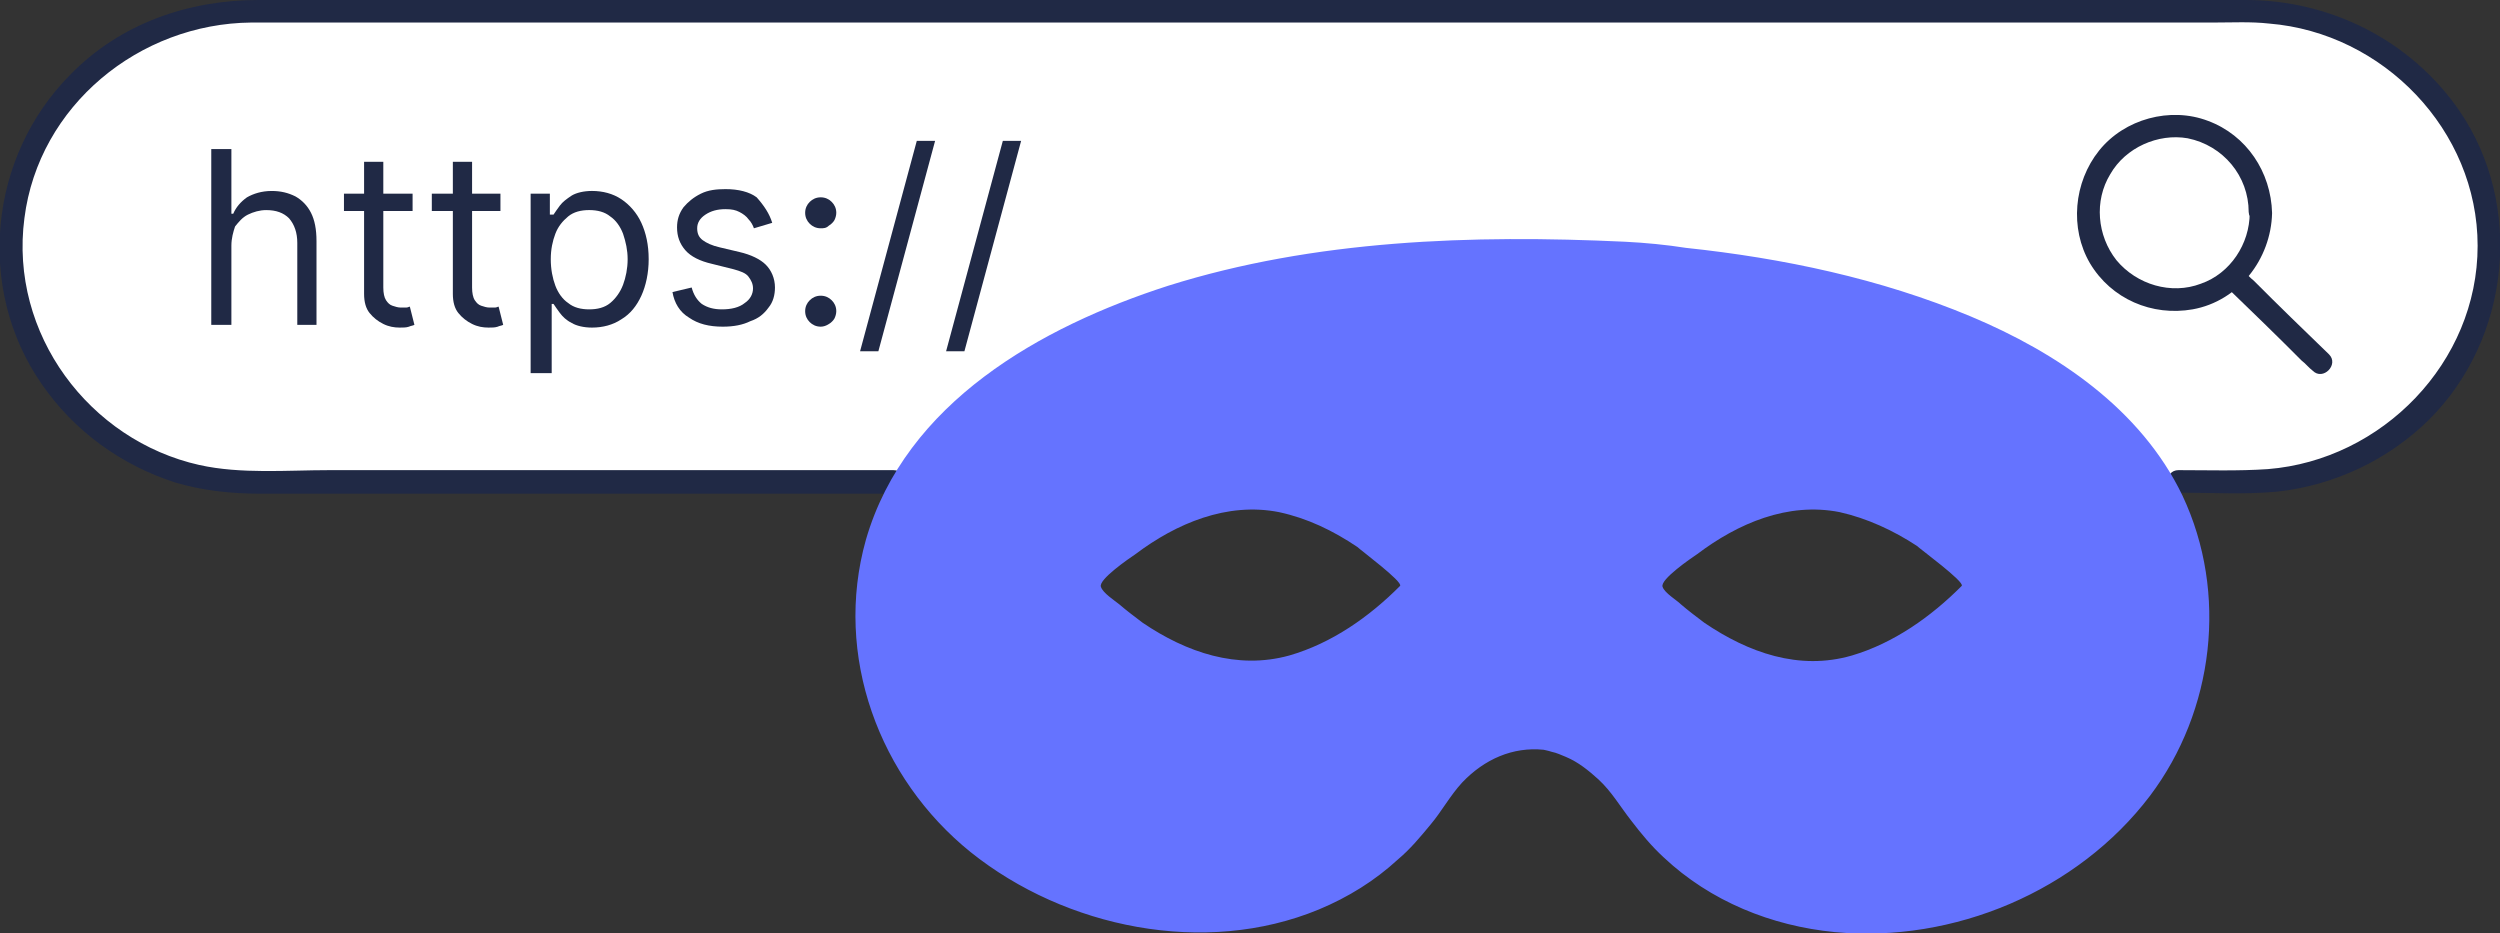 <?xml version="1.0" encoding="utf-8"?>
<svg xmlns="http://www.w3.org/2000/svg" width="142" height="53" viewBox="0 0 142 53" fill="none">
<rect x="0" y="0" width="142" height="53" fill="#333333" stroke="none"/>
<g clip-path="url(#clip0)">
<path d="M123.737 27.344H127.783C135.296 27.344 141.364 21.351 141.364 13.963C141.364 6.574 135.296 0.582 127.783 0.582H14.217C6.704 0.582 0.636 6.574 0.636 13.963C0.636 21.351 6.704 27.344 14.217 27.344H50.743H123.737Z" fill="white"/>
<path d="M129.054 12.101C128.996 9.774 127.609 7.679 125.413 6.865C123.275 6.05 120.674 6.749 119.229 8.552C117.784 10.356 117.553 12.974 118.709 14.952C119.923 16.988 122.235 17.977 124.546 17.57C127.147 17.104 128.996 14.719 129.054 12.101C129.054 11.286 127.783 11.286 127.783 12.101C127.783 13.846 126.685 15.533 125.009 16.115C123.333 16.755 121.368 16.173 120.212 14.777C119.114 13.381 118.94 11.403 119.865 9.89C120.732 8.378 122.581 7.563 124.257 7.854C126.28 8.261 127.725 10.007 127.725 12.043C127.783 12.915 129.054 12.915 129.054 12.101Z" fill="#202945"/>
<path d="M126.453 16.29C127.898 17.686 129.343 19.082 130.73 20.479C130.961 20.653 131.135 20.886 131.366 21.06C131.944 21.642 132.869 20.711 132.291 20.13C130.846 18.733 129.401 17.337 128.014 15.941C127.783 15.766 127.609 15.534 127.378 15.359C126.8 14.777 125.876 15.708 126.453 16.29Z" fill="#202945"/>
<path d="M50.743 26.704C44.328 26.704 37.913 26.704 31.44 26.704C27.221 26.704 23.002 26.704 18.725 26.704C16.298 26.704 13.697 26.936 11.328 26.413C5.086 25.017 0.52 18.966 1.387 12.392C2.196 5.992 7.918 1.338 14.275 1.28C17.223 1.28 20.112 1.28 23.06 1.28C30.111 1.28 37.162 1.28 44.213 1.28C53.344 1.28 62.533 1.28 71.665 1.28C80.796 1.28 89.87 1.28 99.001 1.28C105.937 1.28 112.872 1.28 119.807 1.28C121.772 1.28 123.795 1.28 125.76 1.28C126.8 1.28 127.841 1.222 128.881 1.338C135.354 1.862 140.729 7.389 140.729 13.963C140.729 20.595 135.296 26.122 128.823 26.645C127.147 26.762 125.413 26.704 123.737 26.704C122.928 26.704 122.87 27.983 123.737 27.983C125.587 27.983 127.494 28.1 129.343 27.925C132.58 27.576 135.643 26.122 137.955 23.853C142.578 19.257 143.387 11.694 139.688 6.283C136.914 2.269 132.348 0 127.552 0C126.338 0 125.182 0 123.968 0C121.483 0 118.998 0 116.455 0C112.987 0 109.462 0 105.994 0C101.775 0 97.499 0 93.28 0C88.598 0 83.975 0 79.294 0C74.439 0 69.584 0 64.729 0C60.048 0 55.309 0 50.628 0C46.293 0 41.959 0 37.682 0C34.041 0 30.458 0 26.817 0C24.158 0 21.5 0 18.841 0C17.454 0 16.067 0 14.68 0C10.692 0 6.82 1.338 3.988 4.247C-0.636 8.901 -1.387 16.406 2.37 21.817C4.219 24.493 6.878 26.413 9.941 27.402C11.501 27.867 13.119 28.042 14.795 28.042C17.858 28.042 20.979 28.042 24.042 28.042C28.782 28.042 33.521 28.042 38.202 28.042C41.843 28.042 45.426 28.042 49.067 28.042C49.645 28.042 50.165 28.042 50.743 28.042C51.61 28.042 51.61 26.704 50.743 26.704Z" fill="#202945"/>
<path d="M92.297 14.603C83.513 14.195 73.803 14.486 65.249 17.57C64.672 17.802 64.036 17.977 63.458 18.268C61.724 18.966 60.048 19.78 58.488 20.77C58.43 20.828 58.372 20.828 58.314 20.886C57.968 21.06 57.678 21.293 57.389 21.526C52.766 24.667 49.529 29.38 49.529 35.198C49.529 44.564 57.968 52.127 68.37 52.127C73.63 52.127 78.484 49.858 81.432 45.379C83.917 41.597 86.807 41.772 87.153 41.772H87.211C87.558 41.772 90.448 41.597 92.933 45.379C95.88 49.858 100.677 52.185 105.994 52.185C116.397 52.185 124.835 44.564 124.835 35.198C124.72 19.606 104.203 15.184 92.297 14.603ZM80.16 33.918C78.773 35.314 75.19 38.456 71.029 38.456C66.868 38.456 63.285 35.314 61.898 33.918C61.551 33.569 61.551 32.929 61.898 32.58C63.285 31.183 66.868 28.042 71.029 28.042C75.19 28.042 78.773 31.183 80.16 32.58C80.507 32.929 80.507 33.569 80.16 33.918ZM112.063 33.918C110.676 35.314 107.092 38.456 102.931 38.456C98.77 38.456 95.187 35.314 93.8 33.918C93.453 33.569 93.453 32.929 93.8 32.58C95.187 31.183 98.77 28.042 102.931 28.042C107.092 28.042 110.676 31.183 112.063 32.58C112.409 32.929 112.409 33.569 112.063 33.918Z" fill="#6573FF"/>
<path d="M92.297 13.73C83.628 13.323 74.67 13.614 66.348 16.232C59.123 18.559 51.437 22.864 49.183 30.66C47.333 37.234 49.934 44.215 55.136 48.404C60.511 52.709 68.428 54.338 74.901 51.662C76.577 50.964 78.08 50.033 79.409 48.811C80.103 48.229 80.681 47.531 81.258 46.833C81.894 46.077 82.357 45.204 83.05 44.448C84.322 43.11 85.94 42.412 87.674 42.586C87.674 42.586 87.963 42.644 88.136 42.703C88.425 42.761 88.656 42.877 88.945 42.993C89.639 43.284 90.217 43.75 90.795 44.273C91.546 44.971 92.008 45.786 92.644 46.6C93.222 47.357 93.8 48.055 94.493 48.695C97.152 51.197 100.62 52.593 104.203 52.942C110.965 53.582 118.016 50.615 122.119 45.204C125.76 40.375 126.569 33.685 123.968 28.158C121.599 23.213 116.802 20.013 111.947 17.977C106.804 15.824 101.255 14.661 95.765 14.079C94.667 13.905 93.453 13.788 92.297 13.73C91.199 13.672 91.199 15.417 92.297 15.475C97.325 15.708 102.411 16.523 107.208 17.977C112.063 19.431 117.033 21.7 120.385 25.656C123.911 29.729 124.777 35.547 122.755 40.55C120.385 46.426 114.49 50.266 108.422 51.022C104.954 51.429 101.429 51.022 98.366 49.277C96.863 48.462 95.591 47.357 94.493 46.019C93.338 44.622 92.471 43.052 90.968 42.004C89.639 41.074 88.02 40.608 86.402 40.783C85.246 40.899 84.148 41.364 83.224 42.004C81.721 43.11 80.854 44.622 79.698 46.019C70.913 56.432 51.437 49.742 50.397 36.245C50.165 32.812 51.09 29.438 53.113 26.645C55.193 23.678 58.257 21.642 61.493 20.071C69.122 16.348 77.849 15.359 86.229 15.359C88.252 15.359 90.274 15.417 92.297 15.534C93.395 15.534 93.395 13.788 92.297 13.73Z" fill="#6573FF"/>
<path d="M79.525 33.278C77.791 35.023 75.653 36.536 73.225 37.234C70.278 38.048 67.388 37.059 64.903 35.372C64.441 35.023 63.978 34.674 63.574 34.325C63.285 34.092 62.649 33.685 62.533 33.336C62.36 32.929 64.151 31.707 64.498 31.474C66.81 29.729 69.7 28.507 72.647 29.089C74.266 29.438 75.71 30.136 77.097 31.067C77.271 31.241 79.698 33.045 79.525 33.278C78.831 34.15 80.045 35.372 80.738 34.499C81.316 33.801 81.49 32.929 80.912 32.172C80.565 31.707 80.045 31.3 79.64 30.892C78.369 29.787 76.982 28.856 75.421 28.158C73.688 27.402 71.838 26.994 69.931 27.169C68.139 27.402 66.463 28.042 64.903 28.973C63.689 29.729 62.533 30.602 61.493 31.59C60.915 32.172 60.511 32.812 60.742 33.685C60.915 34.325 61.493 34.732 61.955 35.197C64.441 37.408 67.561 39.27 70.971 39.27C74.728 39.27 78.138 37.059 80.738 34.499C81.547 33.743 80.334 32.521 79.525 33.278Z" fill="#6573FF"/>
<path d="M111.427 33.278C109.693 35.023 107.555 36.536 105.185 37.234C102.18 38.107 99.29 37.059 96.805 35.372C96.343 35.023 95.88 34.674 95.476 34.325C95.245 34.092 94.551 33.685 94.436 33.336C94.262 32.929 96.054 31.707 96.401 31.474C98.712 29.729 101.544 28.507 104.492 29.089C106.052 29.438 107.555 30.136 108.884 31.009C109.058 31.183 111.6 33.045 111.427 33.278C110.734 34.151 111.947 35.372 112.641 34.499C113.219 33.801 113.392 32.929 112.814 32.172C112.467 31.649 111.947 31.242 111.485 30.892C110.271 29.845 108.942 28.915 107.439 28.274C105.705 27.518 103.856 27.053 101.949 27.227C100.099 27.402 98.366 28.1 96.805 29.031C95.591 29.787 94.436 30.66 93.395 31.649C92.817 32.231 92.413 32.871 92.644 33.743C92.817 34.383 93.395 34.79 93.858 35.256C96.343 37.525 99.522 39.386 102.989 39.328C106.688 39.27 110.098 37.117 112.641 34.558C113.45 33.743 112.236 32.522 111.427 33.278Z" fill="#6573FF"/>
<path d="M13.143 13.951V18.453H12V8.467H13.143V12.14H13.248C13.403 11.778 13.663 11.468 14.027 11.209C14.391 11.002 14.859 10.847 15.431 10.847C15.95 10.847 16.366 10.95 16.782 11.157C17.146 11.364 17.458 11.675 17.666 12.089C17.873 12.502 17.977 13.02 17.977 13.693V18.453H16.886V13.796C16.886 13.227 16.73 12.761 16.418 12.399C16.106 12.089 15.69 11.933 15.119 11.933C14.755 11.933 14.391 12.037 14.079 12.192C13.767 12.347 13.559 12.606 13.351 12.865C13.248 13.175 13.143 13.537 13.143 13.951Z" fill="#202945"/>
<path d="M23.435 11.001V11.984H19.537V11.001H23.435ZM20.628 9.19H21.772V16.331C21.772 16.641 21.824 16.9 21.928 17.055C22.032 17.21 22.136 17.314 22.291 17.366C22.447 17.417 22.603 17.469 22.759 17.469C22.863 17.469 22.967 17.469 23.071 17.469C23.175 17.469 23.227 17.417 23.279 17.417L23.539 18.452C23.435 18.504 23.331 18.504 23.227 18.556C23.071 18.607 22.915 18.607 22.707 18.607C22.395 18.607 22.084 18.556 21.772 18.4C21.46 18.245 21.2 18.038 20.992 17.779C20.784 17.521 20.68 17.159 20.68 16.693V9.19H20.628Z" fill="#202945"/>
<path d="M28.425 11.001V11.984H24.527V11.001H28.425ZM25.67 9.19H26.814V16.331C26.814 16.641 26.866 16.9 26.97 17.055C27.073 17.21 27.177 17.314 27.333 17.366C27.489 17.417 27.645 17.469 27.801 17.469C27.905 17.469 28.009 17.469 28.113 17.469C28.217 17.469 28.269 17.417 28.321 17.417L28.581 18.452C28.477 18.504 28.373 18.504 28.269 18.556C28.113 18.607 27.957 18.607 27.749 18.607C27.437 18.607 27.125 18.556 26.814 18.4C26.502 18.245 26.242 18.038 26.034 17.779C25.826 17.521 25.722 17.159 25.722 16.693V9.19H25.67Z" fill="#202945"/>
<path d="M30.14 21.298V11.001H31.232V12.191H31.44C31.544 12.036 31.648 11.881 31.803 11.674C31.959 11.467 32.167 11.311 32.479 11.104C32.739 10.949 33.155 10.846 33.623 10.846C34.246 10.846 34.818 11.001 35.286 11.311C35.754 11.622 36.169 12.088 36.429 12.657C36.689 13.226 36.845 13.899 36.845 14.726C36.845 15.503 36.689 16.227 36.429 16.796C36.169 17.365 35.806 17.831 35.286 18.141C34.818 18.452 34.246 18.607 33.623 18.607C33.155 18.607 32.739 18.504 32.479 18.348C32.167 18.193 31.959 17.986 31.803 17.779C31.648 17.572 31.544 17.417 31.44 17.262H31.336V21.194H30.14V21.298ZM31.284 14.726C31.284 15.296 31.388 15.813 31.544 16.227C31.7 16.641 31.959 17.003 32.271 17.21C32.583 17.469 32.999 17.572 33.467 17.572C33.934 17.572 34.35 17.469 34.662 17.21C34.974 16.951 35.234 16.589 35.39 16.175C35.546 15.761 35.65 15.244 35.65 14.726C35.65 14.209 35.546 13.743 35.39 13.278C35.234 12.864 34.974 12.502 34.662 12.294C34.35 12.036 33.934 11.932 33.467 11.932C32.999 11.932 32.583 12.036 32.271 12.294C31.959 12.553 31.7 12.864 31.544 13.278C31.388 13.692 31.284 14.157 31.284 14.726Z" fill="#202945"/>
<path d="M43.862 12.657L42.822 12.967C42.771 12.812 42.667 12.605 42.511 12.45C42.407 12.294 42.199 12.139 41.991 12.036C41.783 11.932 41.575 11.88 41.211 11.88C40.743 11.88 40.38 11.984 40.068 12.191C39.756 12.398 39.6 12.657 39.6 12.967C39.6 13.278 39.704 13.485 39.912 13.64C40.12 13.795 40.432 13.95 40.899 14.054L41.991 14.312C42.667 14.468 43.186 14.726 43.498 15.037C43.81 15.347 44.018 15.813 44.018 16.33C44.018 16.744 43.914 17.158 43.654 17.469C43.394 17.831 43.082 18.09 42.615 18.245C42.199 18.452 41.679 18.555 41.055 18.555C40.276 18.555 39.652 18.4 39.132 18.038C38.612 17.727 38.3 17.21 38.197 16.589L39.288 16.33C39.392 16.744 39.6 17.055 39.86 17.262C40.172 17.469 40.535 17.572 41.003 17.572C41.523 17.572 41.991 17.469 42.303 17.21C42.615 17.003 42.771 16.693 42.771 16.382C42.771 16.123 42.667 15.916 42.511 15.71C42.355 15.502 42.043 15.399 41.679 15.296L40.432 14.985C39.756 14.83 39.236 14.571 38.924 14.209C38.612 13.847 38.456 13.433 38.456 12.915C38.456 12.501 38.56 12.139 38.82 11.777C39.08 11.467 39.392 11.208 39.808 11.001C40.224 10.794 40.691 10.742 41.211 10.742C41.939 10.742 42.563 10.897 42.978 11.208C43.394 11.674 43.706 12.139 43.862 12.657Z" fill="#202945"/>
<path d="M46.617 12.967C46.357 12.967 46.149 12.864 45.993 12.709C45.837 12.553 45.733 12.346 45.733 12.088C45.733 11.829 45.837 11.622 45.993 11.467C46.149 11.312 46.357 11.208 46.617 11.208C46.877 11.208 47.085 11.312 47.241 11.467C47.397 11.622 47.501 11.829 47.501 12.088C47.501 12.243 47.449 12.398 47.397 12.502C47.345 12.605 47.189 12.76 47.085 12.812C46.929 12.967 46.773 12.967 46.617 12.967ZM46.617 18.555C46.357 18.555 46.149 18.452 45.993 18.297C45.837 18.142 45.733 17.935 45.733 17.676C45.733 17.417 45.837 17.21 45.993 17.055C46.149 16.9 46.357 16.796 46.617 16.796C46.877 16.796 47.085 16.9 47.241 17.055C47.397 17.21 47.501 17.417 47.501 17.676C47.501 17.831 47.449 17.986 47.397 18.09C47.345 18.193 47.189 18.349 47.085 18.4C46.929 18.504 46.773 18.555 46.617 18.555Z" fill="#202945"/>
<path d="M53.114 8L49.891 19.953H48.852L52.074 8H53.114Z" fill="#202945"/>
<path d="M58 8L54.778 19.953H53.738L56.961 8H58Z" fill="#202945"/>
</g>
<defs>
<clipPath id="clip0">
<rect width="142" height="53" fill="white"/>
</clipPath>
</defs>
</svg>